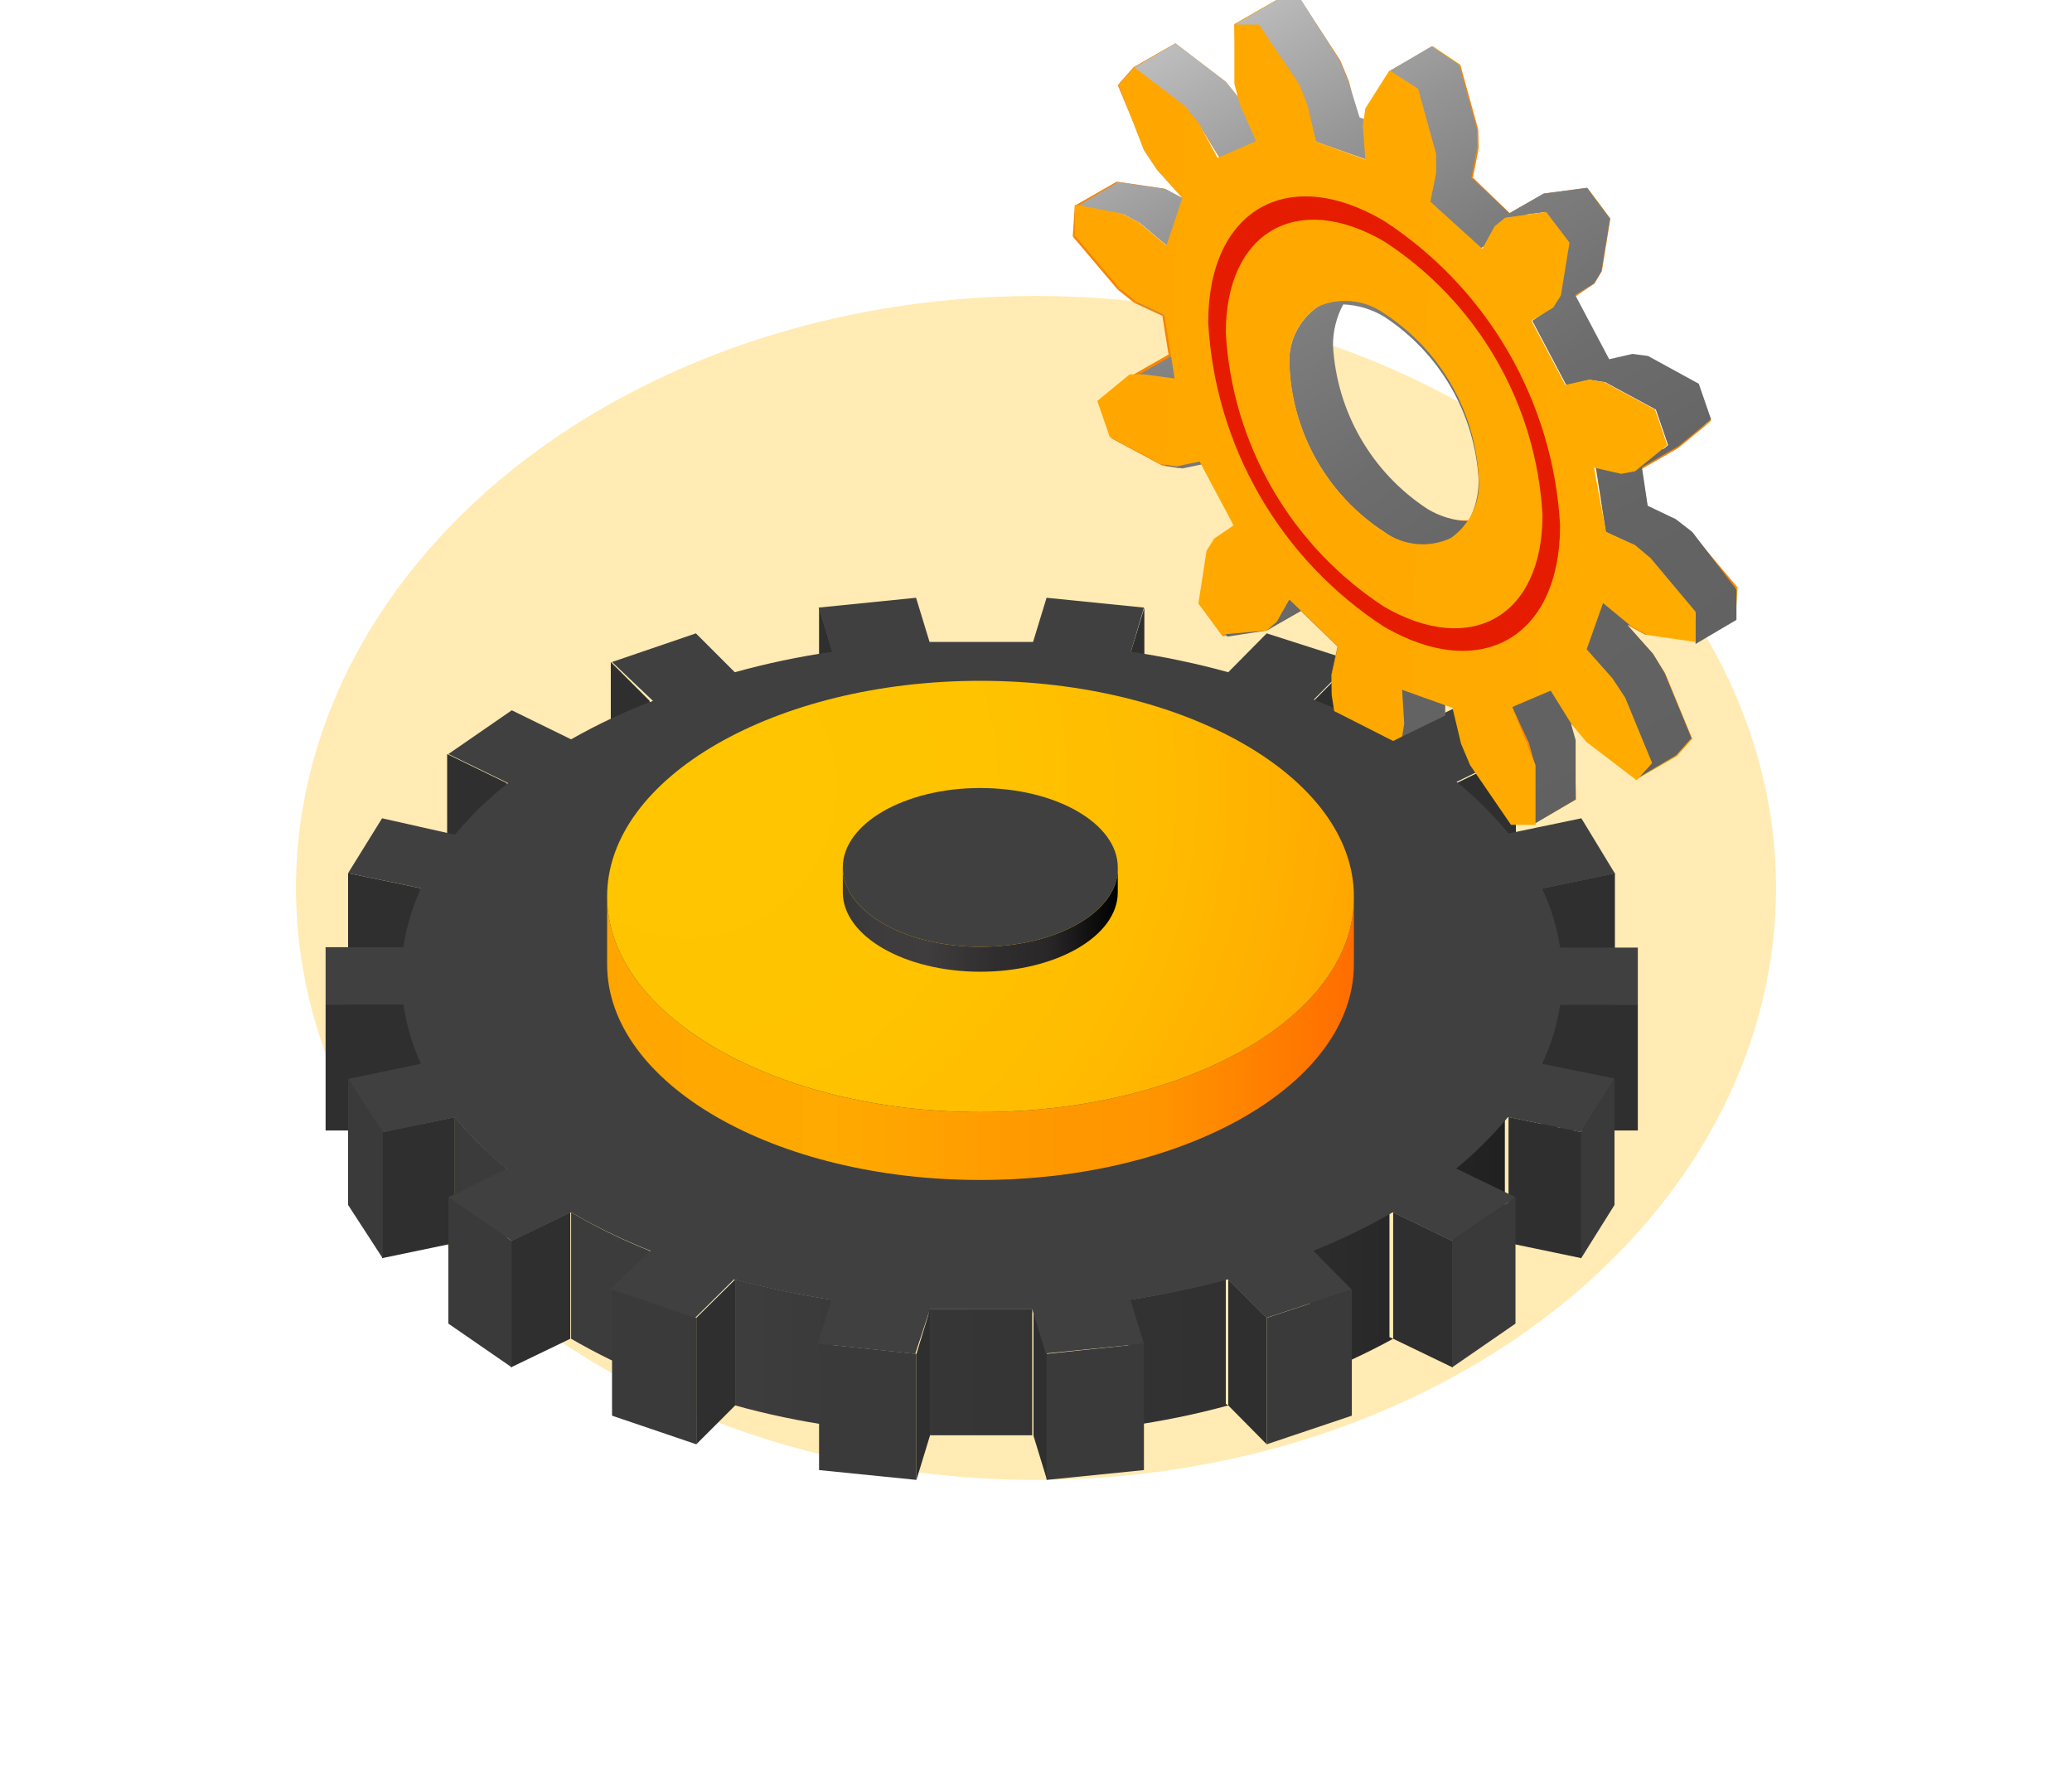 <svg width="70" height="60" viewBox="0 0 70 60" fill="none" xmlns="http://www.w3.org/2000/svg">
<g opacity="0.3" filter="url(#filter0_f)">
<ellipse cx="35" cy="30" rx="25" ry="20" fill="#FFBC00"/>
</g>
<path d="M13.627 38.195V33.937C13.73 34.63 13.93 35.304 14.221 35.941V40.199C13.926 39.563 13.726 38.888 13.627 38.195ZM17.124 43.724V39.48C16.482 38.96 15.893 38.377 15.368 37.739V41.996C15.89 42.642 16.478 43.23 17.124 43.752V43.724ZM21.948 46.489V42.259C21.032 41.894 20.144 41.46 19.294 40.959V45.231C20.147 45.726 21.034 46.16 21.948 46.53V46.489ZM28.127 48.134V43.918C27.02 43.743 25.922 43.513 24.837 43.227V47.484C25.918 47.784 27.017 48.014 28.127 48.175V48.134ZM33.118 44.236C32.537 44.236 31.943 44.236 31.376 44.236V48.493C31.943 48.493 32.537 48.493 33.118 48.493C33.698 48.493 34.293 48.493 34.873 48.493V44.236C34.334 44.236 33.754 44.236 33.118 44.236ZM41.412 47.429V43.227C40.361 43.503 39.255 43.738 38.122 43.918V48.175C39.26 48.017 40.386 47.786 41.495 47.484L41.412 47.429ZM46.941 45.176V40.959C46.079 41.456 45.183 41.89 44.26 42.259V46.53C45.223 46.161 46.161 45.727 47.066 45.231L46.941 45.176ZM50.84 41.941V37.739C50.311 38.373 49.723 38.956 49.084 39.48V43.752C49.77 43.233 50.4 42.645 50.964 41.996L50.84 41.941ZM52.581 38.139V33.937C52.519 34.625 52.356 35.301 52.098 35.941V40.199C52.403 39.566 52.608 38.89 52.706 38.195L52.581 38.139Z" fill="url(#paint0_linear)"/>
<path d="M15.106 31.849V25.477L17.124 26.458V32.831L15.106 31.849Z" fill="#2F2F2F"/>
<path d="M11.76 35.872V29.5L14.221 30.011V36.384L11.76 35.872Z" fill="#2F2F2F"/>
<path d="M13.627 33.937H11V38.195H13.627V33.937Z" fill="#2F2F2F"/>
<path d="M12.908 42.508V38.25L15.368 37.739V41.996L12.908 42.508Z" fill="#2F2F2F"/>
<path d="M20.635 28.739V22.367L21.948 23.68V30.053L20.635 28.739Z" fill="#2F2F2F"/>
<path d="M17.262 46.198V41.927L19.267 40.959V45.231L17.262 46.198Z" fill="#2F2F2F"/>
<path d="M23.524 48.797V44.526L24.837 43.227V47.484L23.524 48.797Z" fill="#2F2F2F"/>
<path d="M27.671 26.901V20.528L28.128 22.021V28.394L27.671 26.901Z" fill="#2F2F2F"/>
<path d="M30.961 50V45.742L31.417 44.249V48.507L30.961 50Z" fill="#2F2F2F"/>
<path d="M34.915 48.507V44.249L35.371 45.742V50L34.915 48.507Z" fill="#2F2F2F"/>
<path d="M38.205 28.394V22.021L38.661 20.528V26.901L38.205 28.394Z" fill="#2F2F2F"/>
<path d="M41.495 47.484V43.227L42.794 44.526V48.797L41.495 47.484Z" fill="#2F2F2F"/>
<path d="M44.384 30.053V23.68L45.684 22.367V28.739L44.384 30.053Z" fill="#2F2F2F"/>
<path d="M47.066 45.231V40.959L49.07 41.927V46.198L47.066 45.231Z" fill="#2F2F2F"/>
<path d="M49.209 32.831V26.458L51.213 25.477V31.849L49.209 32.831Z" fill="#2F2F2F"/>
<path d="M52.098 36.384V30.011L54.558 29.5V35.872L52.098 36.384Z" fill="#2F2F2F"/>
<path d="M55.332 33.937H52.706V38.195H55.332V33.937Z" fill="#2F2F2F"/>
<path d="M50.964 41.996V37.739L53.425 38.25V42.508L50.964 41.996Z" fill="#2F2F2F"/>
<path d="M33.118 44.236C33.712 44.236 34.293 44.236 34.873 44.236L35.33 45.728L38.647 45.397L38.191 43.918C39.325 43.738 40.431 43.503 41.481 43.226L42.781 44.526L45.67 43.572L44.37 42.259C45.294 41.89 46.19 41.456 47.052 40.959L49.056 41.927L51.199 40.448L49.195 39.48C49.834 38.956 50.421 38.373 50.95 37.739L53.411 38.25L54.544 36.439L52.098 35.941C52.398 35.312 52.603 34.641 52.706 33.951H55.332V32.016H52.706C52.603 31.326 52.398 30.655 52.098 30.025L54.558 29.513L53.425 27.647L50.964 28.159C50.439 27.521 49.851 26.937 49.209 26.417L51.213 25.435L49.07 23.956L47.066 24.938C46.204 24.442 45.308 24.007 44.384 23.638L45.683 22.325L42.794 21.399L41.495 22.712C40.413 22.414 39.315 22.183 38.205 22.021L38.647 20.528L35.357 20.196L34.901 21.689C34.32 21.689 33.74 21.689 33.145 21.689C32.551 21.689 31.97 21.689 31.404 21.689L30.948 20.196L27.657 20.528L28.114 22.021C27.003 22.182 25.905 22.413 24.824 22.712L23.51 21.399L20.677 22.367L22.059 23.68C21.105 24.04 20.18 24.474 19.294 24.979L17.29 23.998L15.147 25.477L17.165 26.458C16.505 26.973 15.903 27.557 15.368 28.2L12.908 27.647L11.76 29.5L14.221 30.011C13.931 30.644 13.731 31.314 13.627 32.002H11V33.937H13.627C13.73 34.63 13.93 35.304 14.221 35.941L11.76 36.453L12.908 38.264L15.368 37.752C15.893 38.39 16.482 38.974 17.124 39.494L15.147 40.448L17.29 41.927L19.294 40.959C20.153 41.461 21.05 41.895 21.976 42.259L20.594 43.572L23.483 44.526L24.796 43.226C25.88 43.513 26.978 43.743 28.086 43.918L27.63 45.397L30.92 45.742L31.418 44.236C31.984 44.236 32.579 44.236 33.118 44.236Z" fill="#404040"/>
<path d="M15.147 44.719V40.448L17.29 41.927V46.198L15.147 44.719ZM12.935 42.521V38.25L11.76 36.439V40.711L12.935 42.521ZM23.524 48.797V44.526L20.677 43.572V47.83L23.524 48.797ZM30.961 50V45.742L27.671 45.397V49.668L30.961 50ZM38.647 49.668V45.397L35.357 45.742V50L38.647 49.668ZM45.67 47.83V43.572L42.794 44.526V48.797L45.67 47.83ZM51.199 44.719V40.448L49.056 41.927V46.198L51.199 44.719ZM54.544 40.711V36.439L53.411 38.25V42.521L54.544 40.711Z" fill="url(#paint1_linear)"/>
<path d="M33.118 37.573C26.206 37.573 20.511 34.31 20.511 30.288V32.582C20.511 36.605 26.151 39.867 33.118 39.867C40.085 39.867 45.739 36.605 45.739 32.582V30.288C45.78 34.31 40.126 37.573 33.118 37.573Z" fill="url(#paint2_linear)"/>
<path d="M33.118 37.572C26.206 37.572 20.511 34.31 20.511 30.288C20.511 26.265 26.206 23.002 33.118 23.002C40.03 23.002 45.739 26.265 45.739 30.288C45.78 34.31 40.126 37.572 33.118 37.572Z" fill="url(#paint3_radial)"/>
<path d="M33.118 31.988C30.561 31.988 28.473 30.785 28.473 29.306V30.149C28.473 31.628 30.561 32.831 33.118 32.831C35.675 32.831 37.763 31.628 37.763 30.149V29.306C37.804 30.785 35.73 31.988 33.118 31.988Z" fill="url(#paint4_linear)"/>
<path d="M33.118 31.988C30.561 31.988 28.473 30.785 28.473 29.306C28.473 27.827 30.561 26.624 33.118 26.624C35.675 26.624 37.763 27.827 37.763 29.306C37.804 30.785 35.73 31.988 33.118 31.988Z" fill="#404040"/>
<path d="M53.245 27.011L51.835 27.827L51.766 25.822L53.19 25.007L53.245 27.011Z" fill="#F88501"/>
<path d="M56.659 25.546L55.236 26.362L55.761 25.781L57.171 24.966L56.659 25.546Z" fill="#FFAA00"/>
<path d="M53.19 25.007L51.766 25.823L51.572 25.104L52.996 24.288L53.19 25.007Z" fill="#F88501"/>
<path d="M57.171 24.965L55.761 25.781L54.848 23.569L56.258 22.754L57.171 24.965Z" fill="#F88501"/>
<path d="M52.996 24.288L51.572 25.104L51.033 23.887L52.457 23.072L52.996 24.288Z" fill="#F88501"/>
<path d="M53.756 22.505L52.333 23.334L53.038 24.468L54.461 23.652L53.756 22.505Z" fill="#F88501"/>
<path d="M56.258 22.754L54.849 23.569L54.42 22.919L55.844 22.09L56.258 22.754Z" fill="#F88501"/>
<path d="M52.457 23.072L51.033 23.887L52.333 23.334L53.757 22.505L52.457 23.072Z" fill="#F88501"/>
<path d="M55.844 22.09L54.42 22.92L53.549 21.938L54.973 21.123L55.844 22.09Z" fill="#F88501"/>
<path d="M58.636 20.874L57.226 21.689L57.281 20.666L58.705 19.851L58.636 20.874Z" fill="#FFAA00"/>
<path d="M56.466 20.334L55.042 21.15L55.595 21.454L57.019 20.639L56.466 20.334Z" fill="#F88501"/>
<path d="M48.822 24.122L47.37 24.827L47.246 23.155L48.794 22.588L48.822 24.122Z" fill="#F88501"/>
<path d="M48.794 22.436L47.37 23.251L49.07 23.86L50.494 23.044L48.794 22.436Z" fill="#F88501"/>
<path d="M54.973 21.122L53.549 21.938L54.102 20.376L55.526 19.56L54.973 21.122Z" fill="#F88501"/>
<path d="M55.526 19.56L54.102 20.376L55.042 21.15L56.466 20.334L55.526 19.56Z" fill="#F88501"/>
<path d="M58.705 19.851L57.281 20.666L55.761 18.855L57.171 18.026L58.705 19.851Z" fill="#F88501"/>
<path d="M57.171 18.026L55.761 18.855L55.194 18.413L56.632 17.597L57.171 18.026Z" fill="#F88501"/>
<path d="M46.402 21.98L44.978 22.795L44.992 23.445L46.416 22.629L46.402 21.98Z" fill="#F88501"/>
<path d="M56.632 17.598L55.194 18.413L54.254 17.957L55.664 17.141L56.632 17.598Z" fill="#F88501"/>
<path d="M46.61 21.026L45.186 21.841L44.978 22.795L46.402 21.98L46.61 21.026Z" fill="#F88501"/>
<path d="M42.725 20.68L41.315 21.496L42.781 21.302L44.204 20.487L42.725 20.68Z" fill="#F88501"/>
<path d="M44.204 20.487L42.781 21.302L43.126 20.998L44.55 20.183L44.204 20.487Z" fill="#F88501"/>
<path d="M44.55 20.183L43.126 20.998L43.541 20.252L44.965 19.436L44.55 20.183Z" fill="#F88501"/>
<path d="M44.965 19.436L43.541 20.252L45.186 21.841L46.61 21.026L44.965 19.436Z" fill="#F88501"/>
<path d="M55.664 17.141L54.254 17.957L53.908 15.8L55.332 14.985L55.664 17.141Z" fill="#F88501"/>
<path d="M56.245 15.178L54.821 15.994L55.291 15.939L56.715 15.123L56.245 15.178Z" fill="#F88501"/>
<path d="M55.332 14.985L53.908 15.8L54.821 15.994L56.245 15.178L55.332 14.985Z" fill="#F88501"/>
<path d="M56.715 15.123L55.291 15.939L56.383 15.04L57.807 14.225L56.715 15.123Z" fill="#F88501"/>
<path d="M41.965 19.629L40.541 20.445L41.315 21.496L42.725 20.68L41.965 19.629Z" fill="#F88501"/>
<path d="M42.241 17.846L40.818 18.662L40.541 20.445L41.965 19.629L42.241 17.846Z" fill="#F88501"/>
<path d="M42.504 17.432L41.08 18.247L40.818 18.662L42.242 17.846L42.504 17.432Z" fill="#F88501"/>
<path d="M43.154 16.989L41.73 17.805L41.08 18.247L42.504 17.432L43.154 16.989Z" fill="#F88501"/>
<path d="M42.006 14.819L40.583 15.634L41.73 17.805L43.154 16.989L42.006 14.819Z" fill="#F88501"/>
<path d="M41.218 14.999L39.795 15.814L40.583 15.634L42.007 14.819L41.218 14.999Z" fill="#F88501"/>
<path d="M40.693 14.916L39.269 15.731L39.795 15.814L41.218 14.999L40.693 14.916Z" fill="#F88501"/>
<path d="M38.965 13.989L37.541 14.805L39.269 15.731L40.693 14.916L38.965 13.989Z" fill="#F88501"/>
<path d="M51.379 15.344L49.996 16.174C50.037 16.57 49.971 16.969 49.806 17.331C49.641 17.693 49.382 18.005 49.056 18.233L50.439 17.418C50.767 17.188 51.027 16.874 51.192 16.509C51.357 16.145 51.422 15.742 51.379 15.344Z" fill="#F88501"/>
<path d="M57.807 14.224L56.383 15.04L55.968 13.837L57.392 13.022L57.807 14.224Z" fill="#FFAA00"/>
<path d="M38.55 12.787L37.127 13.602L37.541 14.805L38.965 13.989L38.55 12.787Z" fill="#F88501"/>
<path d="M48.185 17.197C47.256 16.59 46.483 15.774 45.928 14.813C45.374 13.853 45.053 12.775 44.992 11.667C44.952 11.271 45.017 10.872 45.183 10.51C45.348 10.148 45.607 9.836 45.932 9.607L44.55 10.423C44.223 10.643 43.96 10.946 43.788 11.3C43.616 11.655 43.54 12.048 43.568 12.441C43.628 13.549 43.948 14.627 44.503 15.588C45.058 16.549 45.832 17.365 46.762 17.971C47.084 18.204 47.462 18.348 47.858 18.387C48.254 18.426 48.654 18.358 49.015 18.192L50.397 17.376C50.044 17.538 49.655 17.607 49.268 17.576C48.88 17.544 48.508 17.414 48.185 17.197Z" fill="#F88501"/>
<path d="M48.186 9.815L46.803 10.63C47.732 11.236 48.505 12.053 49.06 13.014C49.615 13.974 49.936 15.052 49.996 16.16L51.379 15.33C51.317 14.225 50.996 13.149 50.441 12.191C49.886 11.233 49.114 10.419 48.186 9.815Z" fill="#F88501"/>
<path d="M57.392 13.022L55.968 13.837L54.254 12.911L55.678 12.082L57.392 13.022Z" fill="#F88501"/>
<path d="M55.678 12.082L54.254 12.911L53.729 12.828L55.153 12.013L55.678 12.082Z" fill="#F88501"/>
<path d="M55.153 12.013L53.729 12.828L52.941 13.008L54.365 12.192L55.153 12.013Z" fill="#F88501"/>
<path d="M54.365 12.193L52.941 13.008L51.807 10.838L53.217 10.022L54.365 12.193Z" fill="#F88501"/>
<path d="M53.217 10.022L51.807 10.838L52.443 10.395L53.867 9.58L53.217 10.022Z" fill="#F88501"/>
<path d="M53.867 9.58L52.443 10.395L52.706 9.981L54.116 9.165L53.867 9.58Z" fill="#F88501"/>
<path d="M54.116 9.165L52.706 9.981L52.996 8.197L54.406 7.382L54.116 9.165Z" fill="#F88501"/>
<path d="M45.932 9.594L44.55 10.409C44.912 10.245 45.31 10.18 45.706 10.218C46.102 10.257 46.48 10.399 46.803 10.63L48.185 9.815C47.862 9.584 47.484 9.442 47.088 9.403C46.693 9.364 46.294 9.43 45.932 9.594Z" fill="#F88501"/>
<path d="M54.406 7.382L52.996 8.197L52.208 7.161L53.632 6.345L54.406 7.382Z" fill="#FFAA00"/>
<path d="M39.643 11.888L38.219 12.704L37.127 13.603L38.55 12.787L39.643 11.888Z" fill="#F88501"/>
<path d="M41.039 12.027L39.615 12.828L38.703 12.649L40.127 11.833L41.039 12.027Z" fill="#F88501"/>
<path d="M40.126 11.833L38.703 12.649L38.219 12.704L39.643 11.888L40.126 11.833Z" fill="#F88501"/>
<path d="M40.693 9.87L39.269 10.672L39.615 12.828L41.039 12.027L40.693 9.87Z" fill="#F88501"/>
<path d="M51.393 7.575L49.983 8.405L48.338 6.815L49.761 6L51.393 7.575Z" fill="#F88501"/>
<path d="M51.821 6.829L50.397 7.644L49.983 8.405L51.393 7.575L51.821 6.829Z" fill="#F88501"/>
<path d="M52.167 6.539L50.743 7.354L50.397 7.644L51.821 6.829L52.167 6.539Z" fill="#F88501"/>
<path d="M53.632 6.345L52.208 7.161L50.743 7.354L52.167 6.538L53.632 6.345Z" fill="#F88501"/>
<path d="M49.761 5.999L48.338 6.815L48.531 5.847L49.955 5.018L49.761 5.999Z" fill="#F88501"/>
<path d="M39.739 9.4L38.315 10.23L39.269 10.672L40.693 9.87L39.739 9.4Z" fill="#F88501"/>
<path d="M49.955 5.018L48.531 5.847L48.517 5.198L49.941 4.382L49.955 5.018Z" fill="#F88501"/>
<path d="M39.186 8.971L37.763 9.787L38.315 10.229L39.739 9.4L39.186 8.971Z" fill="#F88501"/>
<path d="M37.68 7.174L36.242 7.99L37.763 9.787L39.186 8.971L37.68 7.174Z" fill="#F88501"/>
<path d="M40.831 7.451L39.408 8.266L38.481 7.492L39.905 6.677L40.831 7.451Z" fill="#F88501"/>
<path d="M41.398 5.875L39.974 6.691L39.407 8.266L40.831 7.451L41.398 5.875Z" fill="#F88501"/>
<path d="M47.577 4.576L46.167 5.391L44.453 4.783L45.877 3.981L47.577 4.576Z" fill="#F88501"/>
<path d="M47.508 3.428L46.084 4.244L46.167 5.391L47.577 4.576L47.508 3.428Z" fill="#F88501"/>
<path d="M39.905 6.677L38.481 7.493L37.915 7.188L39.338 6.373L39.905 6.677Z" fill="#F88501"/>
<path d="M37.735 6.138L36.311 6.953L36.242 7.99L37.68 7.174L37.735 6.138Z" fill="#F88501"/>
<path d="M39.338 6.373L37.915 7.188L36.311 6.953L37.735 6.138L39.338 6.373Z" fill="#F88501"/>
<path d="M40.527 4.907L39.117 5.737L39.974 6.691L41.398 5.875L40.527 4.907Z" fill="#F88501"/>
<path d="M43.914 3.94L42.49 4.755L41.191 5.322L42.614 4.506L43.914 3.94Z" fill="#F88501"/>
<path d="M40.099 4.258L38.675 5.073L39.117 5.737L40.527 4.908L40.099 4.258Z" fill="#F88501"/>
<path d="M42.615 4.506L41.191 5.322L40.486 4.175L41.896 3.359L42.615 4.506Z" fill="#F88501"/>
<path d="M43.375 2.723L41.951 3.539L42.49 4.755L43.914 3.94L43.375 2.723Z" fill="#F88501"/>
<path d="M45.877 3.981L44.453 4.783L44.149 3.567L45.573 2.751L45.877 3.981Z" fill="#F88501"/>
<path d="M47.591 2.848L46.167 3.663L46.084 4.244L47.508 3.428L47.591 2.848Z" fill="#F88501"/>
<path d="M49.941 4.382L48.517 5.198L47.909 3L49.333 2.184L49.941 4.382Z" fill="#F88501"/>
<path d="M48.407 1.562L46.983 2.378L46.167 3.663L47.591 2.848L48.407 1.562Z" fill="#F88501"/>
<path d="M49.333 2.184L47.909 3L46.983 2.378L48.407 1.562L49.333 2.184Z" fill="#FFAA00"/>
<path d="M45.573 2.751L44.149 3.567L43.873 2.861L45.283 2.046L45.573 2.751Z" fill="#F88501"/>
<path d="M39.186 2.046L37.763 2.875L38.675 5.073L40.099 4.258L39.186 2.046Z" fill="#F88501"/>
<path d="M41.896 3.359L40.486 4.175L39.988 3.58L41.412 2.765L41.896 3.359Z" fill="#F88501"/>
<path d="M43.181 2.004L41.758 2.82L41.951 3.539L43.375 2.723L43.181 2.004Z" fill="#F88501"/>
<path d="M39.712 1.465L38.288 2.281L37.763 2.875L39.186 2.046L39.712 1.465Z" fill="#F88501"/>
<path d="M41.412 2.765L39.988 3.58L38.288 2.281L39.712 1.465L41.412 2.765Z" fill="#F88501"/>
<path d="M43.126 0L41.702 0.816L41.757 2.82L43.181 2.004L43.126 0Z" fill="#F88501"/>
<path d="M45.283 2.046L43.873 2.862L42.532 0.83L43.956 0.014L45.283 2.046Z" fill="#F88501"/>
<path d="M43.955 0.014L42.532 0.829L41.702 0.816L43.126 0L43.955 0.014Z" fill="#FFAA00"/>
<path style="mix-blend-mode:overlay" d="M54.462 23.652L53.079 24.468L53.231 25.007V27.011L51.849 27.827V25.809L51.655 25.104L51.089 23.887L52.471 23.072L53.77 22.505L54.462 23.652ZM55.844 22.09L54.987 21.122H55.056L55.609 21.427L56.991 20.611L56.438 20.307L55.498 19.533L54.116 20.348L53.563 21.91L54.434 22.892L54.862 23.542L55.775 25.753L55.249 26.334L56.632 25.518L57.143 24.938L56.231 22.726L55.844 22.09ZM48.089 22.85L47.259 23.155L47.37 24.883L48.822 24.177V23.777L49.084 23.86L50.467 23.044L48.766 22.45L48.089 22.85ZM57.171 17.971L56.618 17.542L55.664 17.086L55.471 15.787L56.715 15.068L57.807 14.169L57.392 12.966L55.678 12.027L55.153 11.957L54.365 12.137L53.217 9.967L53.853 9.58L54.102 9.165L54.392 7.382L53.618 6.345L52.153 6.539L50.992 7.202L49.706 5.999L49.9 5.018V4.382L49.291 2.184L48.365 1.562L46.983 2.378L46.167 3.663V4.05L45.932 3.967L45.559 2.765L45.269 2.06L43.956 0H43.126L41.744 0.816V2.82L41.882 3.359L41.412 2.765L39.712 1.465L38.329 2.281L37.804 2.875L38.647 5.073L39.09 5.737L39.947 6.691L39.38 6.387L37.776 6.152L36.394 6.967V8.004L37.915 9.801L38.468 10.243L39.421 10.7L39.629 11.999L38.371 12.718L37.279 13.616L37.694 14.819L39.421 15.745L39.947 15.828L40.735 15.662L41.882 17.819L41.232 18.261L40.97 18.676L40.693 20.459L41.467 21.509L42.794 21.302L43.956 20.639L45.2 21.841L44.992 22.795V23.5L46.375 22.684V21.98L46.582 21.012L44.937 19.436L43.555 20.252L43.361 20.597L42.794 20.735L42.034 19.685L42.31 17.902L42.573 17.487L43.223 17.044L42.075 14.874L41.288 15.054L40.762 14.971L39.034 14.045L38.62 12.842L38.785 12.704L39.684 12.884L41.066 12.068L40.721 9.925L39.767 9.455L39.214 9.027L37.694 7.23H37.942L38.509 7.534L39.435 8.308L40.818 7.492L41.412 5.889L40.555 4.907L40.113 4.258L39.753 3.401L40.002 3.58L40.5 4.175L41.205 5.322L42.504 4.755L43.886 3.94L43.375 2.765L43.181 2.046V1.797L43.886 2.861L44.163 3.566L44.467 4.783L46.181 5.391L47.563 4.576L47.494 3.428L47.577 2.848L47.868 3.041L48.476 5.239V5.889L48.282 6.857L49.983 8.405L51.365 7.575L51.559 7.244L52.181 7.161L52.969 8.197L52.678 9.981L52.416 10.395L51.766 10.838L52.913 13.008L53.701 12.828L54.227 12.911L55.941 13.837L56.355 15.04L56.189 15.178L55.305 14.985L53.922 15.8L54.254 17.971L55.194 18.427L55.761 18.869L57.282 20.735V21.758L58.664 20.943V19.92L57.171 17.971ZM51.379 15.344C51.422 15.742 51.357 16.145 51.192 16.509C51.027 16.874 50.767 17.188 50.439 17.418L49.056 18.233C48.686 18.402 48.277 18.467 47.873 18.421C47.468 18.374 47.084 18.219 46.762 17.971C45.832 17.365 45.058 16.549 44.503 15.588C43.948 14.627 43.628 13.549 43.569 12.441C43.526 12.043 43.59 11.641 43.755 11.276C43.921 10.911 44.181 10.598 44.508 10.368L45.891 9.552C46.253 9.388 46.652 9.322 47.047 9.361C47.443 9.4 47.821 9.542 48.144 9.773C49.087 10.378 49.872 11.199 50.435 12.168C50.998 13.136 51.321 14.225 51.379 15.344ZM49.609 17.611C49.838 17.186 49.956 16.711 49.955 16.229C49.894 15.121 49.574 14.043 49.019 13.083C48.464 12.122 47.691 11.306 46.762 10.7C46.343 10.447 45.868 10.304 45.379 10.285C45.151 10.71 45.032 11.185 45.034 11.667C45.094 12.775 45.415 13.853 45.97 14.813C46.525 15.774 47.298 16.59 48.227 17.197C48.646 17.449 49.121 17.592 49.609 17.611Z" fill="url(#paint5_linear)"/>
<path d="M51.572 25.104L51.089 23.887L52.388 23.334L53.093 24.468L53.59 25.062L55.291 26.362L55.816 25.781L54.904 23.569L54.475 22.919L53.604 21.938L54.157 20.376L55.097 21.15L55.65 21.454L57.282 21.689V20.666L55.761 18.855L55.236 18.413L54.254 17.971L53.853 15.8L54.766 16.008L55.236 15.925L56.328 15.04L55.913 13.837L54.199 12.911L53.673 12.828L52.886 13.008L51.738 10.838L52.471 10.395L52.733 9.981L53.024 8.197L52.236 7.161L50.853 7.354L50.494 7.644L50.079 8.405L48.324 6.815L48.517 5.847V5.198L47.909 3L46.941 2.378L46.126 3.663L46.043 4.244L46.126 5.391L44.453 4.783L44.177 3.566L43.9 2.861L42.532 0.829H41.702V2.834L41.896 3.553L42.435 4.769L41.136 5.336L40.486 4.147L40.03 3.58L38.329 2.281L37.804 2.875L38.647 5.073L39.09 5.737L39.947 6.691L39.407 8.294L38.481 7.52L37.915 7.216L36.311 6.912V7.949L37.832 9.746L38.385 10.188L39.338 10.644L39.684 12.787L38.647 12.649H38.163L37.071 13.547L37.486 14.75L39.214 15.676L39.739 15.759L40.527 15.593L41.675 17.749L41.025 18.192L40.762 18.607L40.486 20.39L41.26 21.44L42.794 21.302L43.14 20.998L43.555 20.252L45.2 21.841L44.992 22.795V23.5L45.075 24.025L47.066 25.035L47.37 24.882L47.439 24.454L47.37 23.306L49.07 23.915L49.361 25.131L49.665 25.85L51.047 27.868H51.876V25.85L51.572 25.104ZM46.762 17.971C45.832 17.365 45.058 16.549 44.503 15.588C43.948 14.627 43.628 13.549 43.568 12.441C43.525 12.043 43.59 11.641 43.755 11.276C43.921 10.911 44.181 10.598 44.508 10.368C44.87 10.204 45.269 10.138 45.665 10.177C46.06 10.216 46.438 10.358 46.762 10.589C47.691 11.195 48.464 12.011 49.019 12.972C49.574 13.933 49.894 15.011 49.955 16.118C49.995 16.514 49.93 16.914 49.764 17.276C49.599 17.638 49.34 17.949 49.015 18.178C48.655 18.347 48.256 18.416 47.86 18.38C47.464 18.343 47.085 18.202 46.762 17.971Z" fill="url(#paint6_radial)"/>
<path d="M46.762 7.465C48.489 8.593 49.928 10.112 50.96 11.898C51.993 13.685 52.591 15.689 52.706 17.75C52.706 21.537 50.038 23.072 46.762 21.178C45.032 20.052 43.592 18.534 42.559 16.747C41.526 14.96 40.929 12.954 40.818 10.893C40.818 7.105 43.486 5.529 46.762 7.465ZM46.762 20.5C49.706 22.201 52.111 20.818 52.111 17.404C52.01 15.55 51.472 13.747 50.543 12.14C49.613 10.533 48.318 9.168 46.762 8.156C43.817 6.442 41.412 7.838 41.412 11.239C41.515 13.094 42.053 14.899 42.982 16.508C43.911 18.117 45.206 19.484 46.762 20.5Z" fill="#E51C00"/>
<defs>
<filter id="filter0_f" x="0" y="0" width="70" height="60" filterUnits="userSpaceOnUse" color-interpolation-filters="sRGB">
<feFlood flood-opacity="0" result="BackgroundImageFix"/>
<feBlend mode="normal" in="SourceGraphic" in2="BackgroundImageFix" result="shape"/>
<feGaussianBlur stdDeviation="5" result="effect1_foregroundBlur"/>
</filter>
<linearGradient id="paint0_linear" x1="13.627" y1="41.25" x2="52.706" y2="41.25" gradientUnits="userSpaceOnUse">
<stop stop-color="#3A3A3A"/>
<stop offset="0.3" stop-color="#3D3D3D"/>
<stop offset="0.47" stop-color="#363636"/>
<stop offset="0.74" stop-color="#303030"/>
<stop offset="1" stop-color="#1D1D1D"/>
</linearGradient>
<linearGradient id="paint1_linear" x1="35.291" y1="460.49" x2="1359.89" y2="460.49" gradientUnits="userSpaceOnUse">
<stop stop-color="#3A3A3A"/>
<stop offset="0.3" stop-color="#3D3D3D"/>
<stop offset="0.47" stop-color="#363636"/>
<stop offset="0.74" stop-color="#303030"/>
<stop offset="1" stop-color="#1D1D1D"/>
</linearGradient>
<linearGradient id="paint2_linear" x1="20.552" y1="35.084" x2="45.78" y2="35.084" gradientUnits="userSpaceOnUse">
<stop stop-color="#FFA500"/>
<stop offset="0.06" stop-color="#FFA700"/>
<stop offset="0.3" stop-color="#FFAA00"/>
<stop offset="0.55" stop-color="#FF9A00"/>
<stop offset="0.74" stop-color="#FF9400"/>
<stop offset="1" stop-color="#FF6D00"/>
</linearGradient>
<radialGradient id="paint3_radial" cx="0" cy="0" r="1" gradientUnits="userSpaceOnUse" gradientTransform="translate(23.262 26.638) scale(32.513)">
<stop stop-color="#FFC600"/>
<stop offset="0.31" stop-color="#FFC300"/>
<stop offset="0.5" stop-color="#FFBB00"/>
<stop offset="0.66" stop-color="#FFAC00"/>
<stop offset="0.8" stop-color="#FF9800"/>
<stop offset="0.93" stop-color="#FF7E00"/>
<stop offset="1" stop-color="#FF6D00"/>
</radialGradient>
<linearGradient id="paint4_linear" x1="28.515" y1="31.062" x2="37.804" y2="31.062" gradientUnits="userSpaceOnUse">
<stop stop-color="#383838"/>
<stop offset="0.1" stop-color="#3D3B3C"/>
<stop offset="0.3" stop-color="#403D3E"/>
<stop offset="0.55" stop-color="#302D2E"/>
<stop offset="0.74" stop-color="#2A2728"/>
<stop offset="1"/>
</linearGradient>
<linearGradient id="paint5_linear" x1="40.14" y1="1.203" x2="54.807" y2="26.61" gradientUnits="userSpaceOnUse">
<stop stop-color="#BDBDBD"/>
<stop offset="0.06" stop-color="#B0B0B0"/>
<stop offset="0.2" stop-color="#949494"/>
<stop offset="0.36" stop-color="#7D7D7D"/>
<stop offset="0.54" stop-color="#6D6D6D"/>
<stop offset="0.73" stop-color="#646464"/>
<stop offset="1" stop-color="#616161"/>
</linearGradient>
<radialGradient id="paint6_radial" cx="0" cy="0" r="1" gradientUnits="userSpaceOnUse" gradientTransform="translate(420.279 36.791) scale(550.264 709.503)">
<stop stop-color="#FFC600"/>
<stop offset="0.31" stop-color="#FFC300"/>
<stop offset="0.5" stop-color="#FFBB00"/>
<stop offset="0.66" stop-color="#FFAC00"/>
<stop offset="0.8" stop-color="#FF9800"/>
<stop offset="0.93" stop-color="#FF7E00"/>
<stop offset="1" stop-color="#FF6D00"/>
</radialGradient>
</defs>
</svg>
